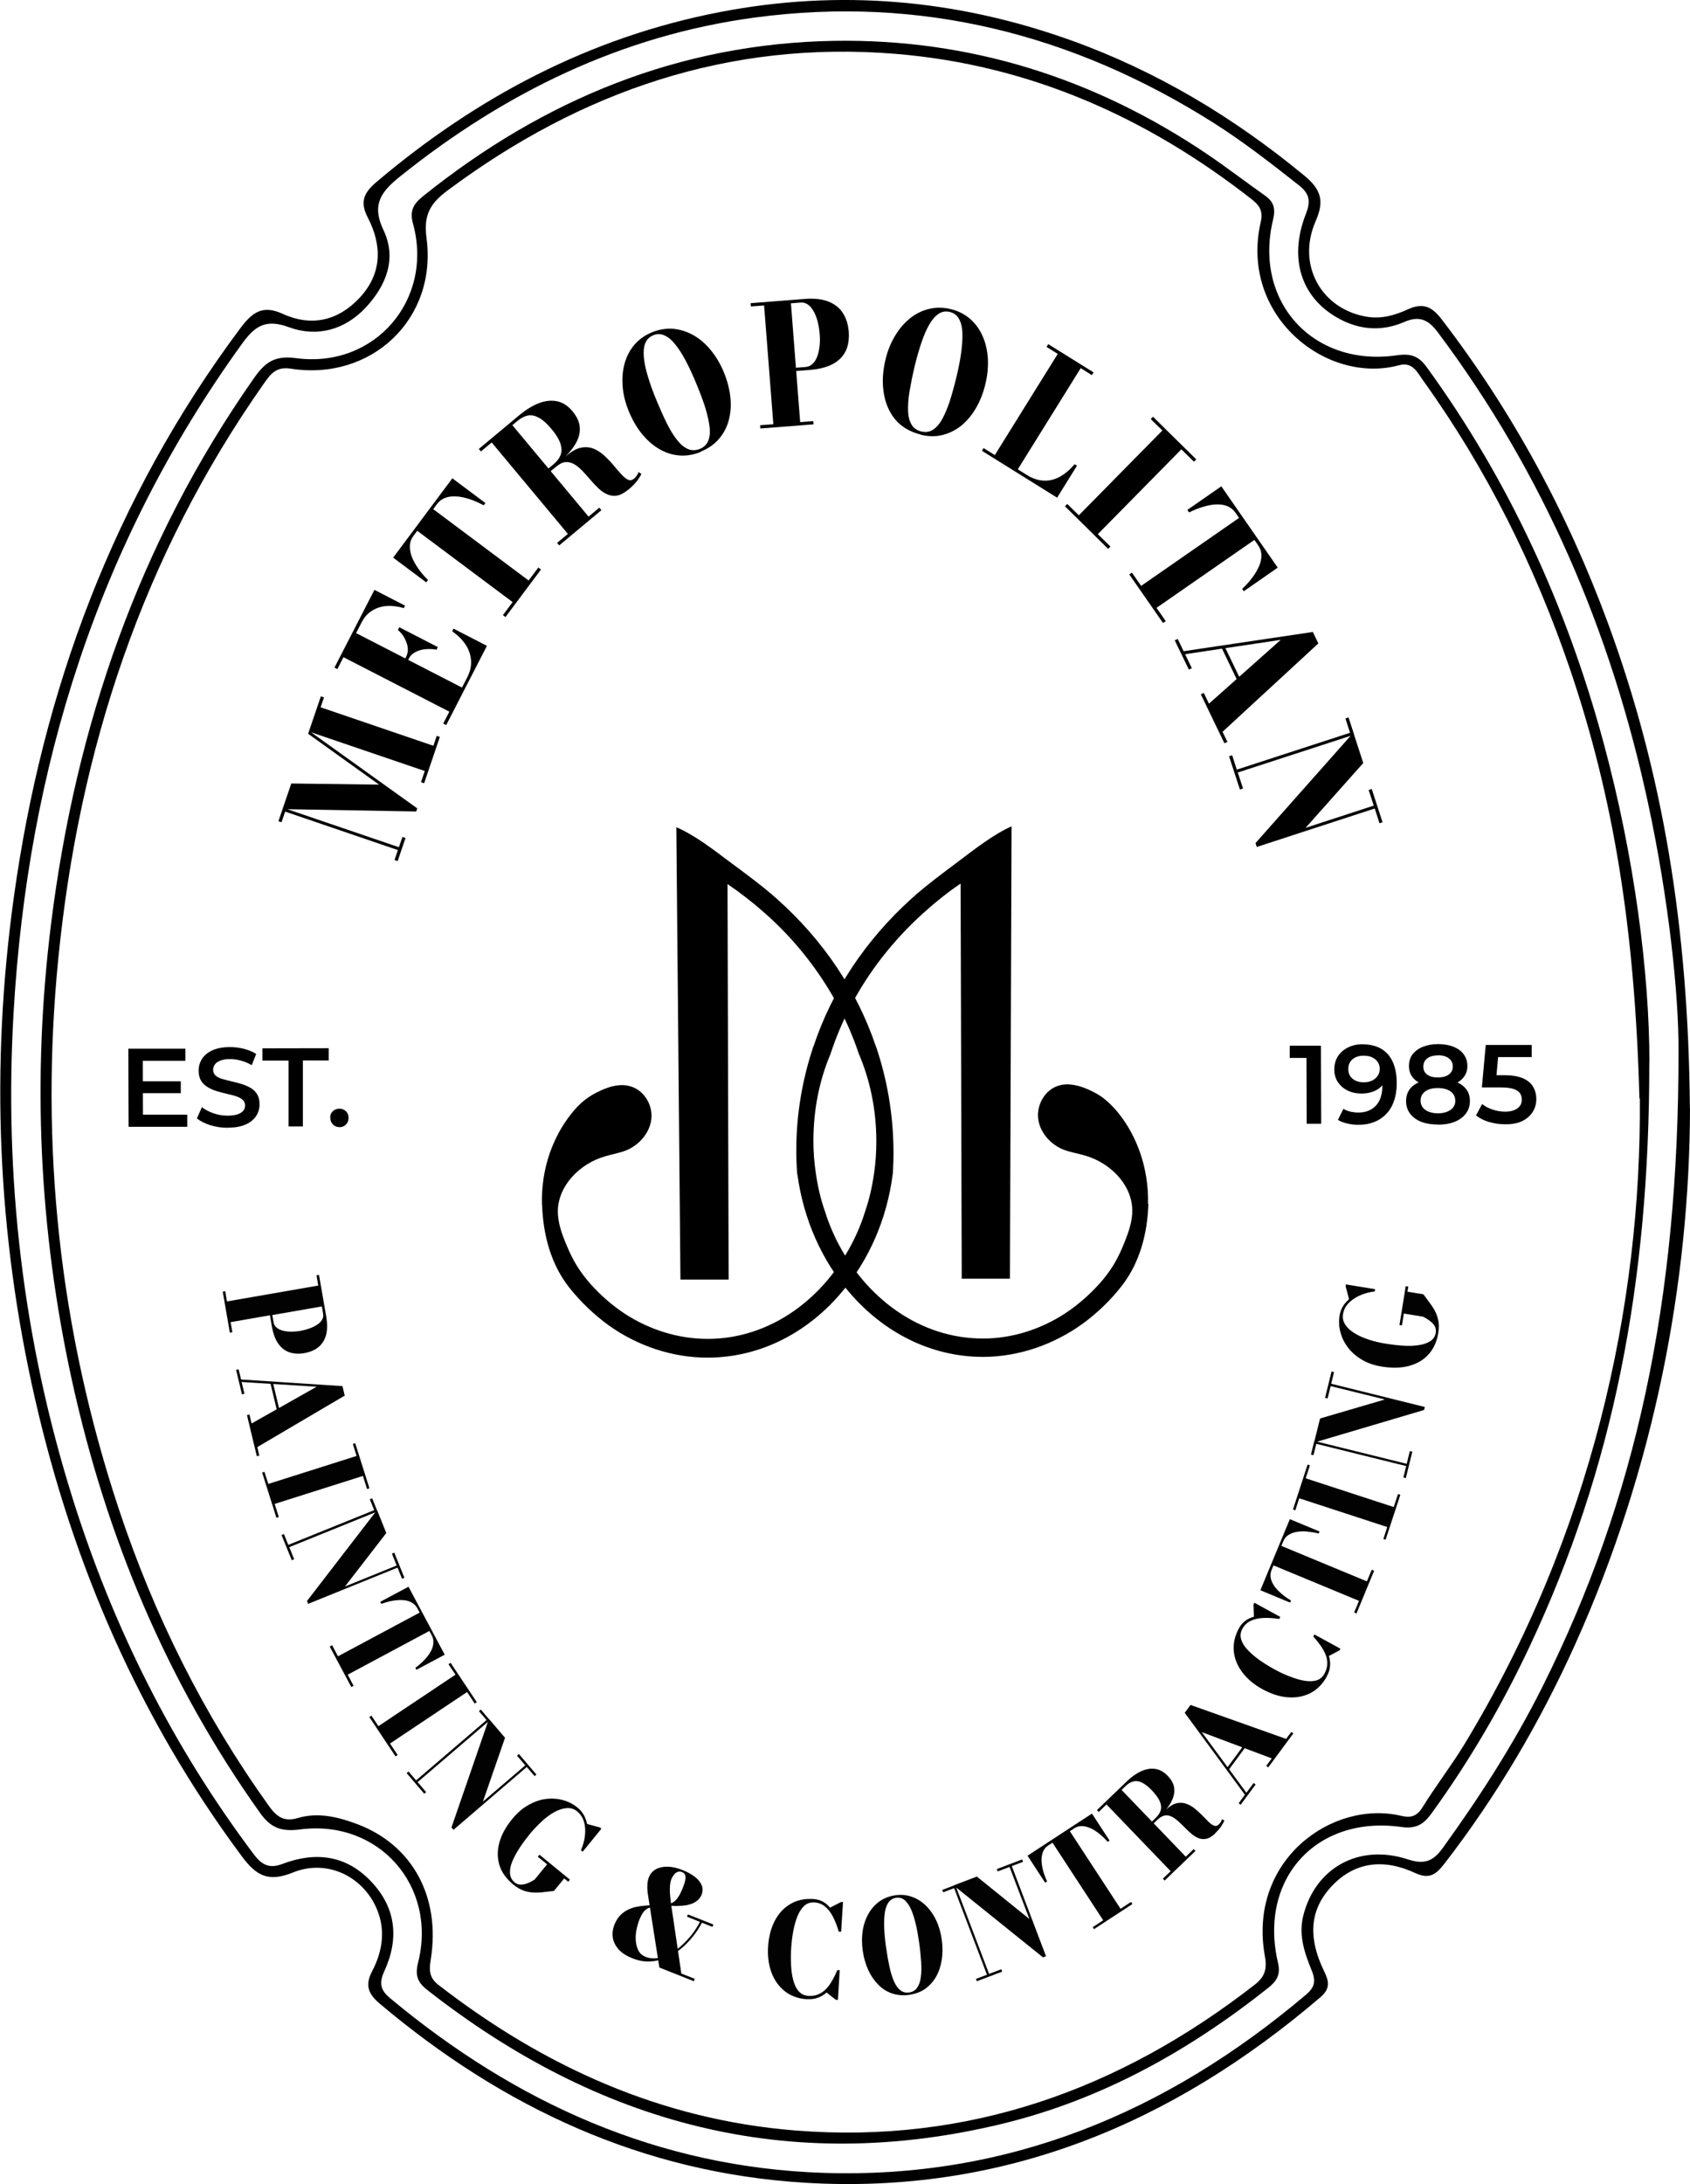 <?xml version="1.0" encoding="UTF-8"?>
<svg id="Layer_2" data-name="Layer 2" xmlns="http://www.w3.org/2000/svg" viewBox="0 0 135.36 174.83">
  <defs>
    <style>
      .cls-1 {
        fill: #000;
        stroke-width: 0px;
      }

      .cls-2 {
        opacity: .99;
      }
    </style>
  </defs>
  <g id="Layer_1-2" data-name="Layer 1">
    <g>
      <g>
        <path class="cls-1" d="M91.98,96.35c-.07,2.37-.69,4.76-2.16,6.62-.89,1.14-1.95,2.15-3.11,3-2.31,1.66-5.09,2.64-7.95,2.65-4.22.01-8.05-1.99-10.79-5.23-2.14-2.51-3.61-5.76-4.1-9.36-.01-.01-.02-.04-.02-.06-.05-.69-.08-1.37-.07-2.07.02-2.79.49-5.5,1.35-8.08,0-.03.01-.04.03-.06,1.48-4.45,4.15-8.49,7.85-11.83,1.23-1.11,2.57-2.08,3.88-3.07,1.14-.86,2.75-2.11,4.13-2.71l-.13,36.21h-3.86s-.09-31.63-.09-31.63c-1.03.7-2.01,1.48-2.94,2.32-1.25,1.12-2.36,2.32-3.36,3.6-1.83,2.36-3.22,4.96-4.12,7.72-.89,2.1-1.37,4.46-1.37,6.96,0,.86.06,1.71.19,2.55.15,1.07.39,2.12.74,3.1.21.69.48,1.36.78,2,.04.07.07.15.1.21,2.35,4.76,6.76,7.97,11.78,7.96,2.34,0,4.63-.74,6.6-2.03,1.01-.67,1.93-1.48,2.75-2.39.88-1,1.41-1.88,1.91-3.12.37-.9.71-1.82.69-2.77-.05-2.06-1.81-3.78-3.8-4.34-.58-.18-1.21-.26-1.78-.5-1.01-.43-1.84-1.38-1.96-2.48-.12-1.09.55-2.27,1.6-2.6.8-.27,1.68-.03,2.45.31.46.21.9.44,1.28.76.43.34.82.76,1.17,1.2.7.89,1.24,1.9,1.63,2.98.48,1.34.71,2.79.67,4.22Z"/>
        <path class="cls-1" d="M43.42,96.48c.08,2.37.71,4.75,2.19,6.61.9,1.13,1.96,2.14,3.12,2.99,2.31,1.65,5.11,2.61,7.97,2.6,4.22-.01,8.04-2.03,10.76-5.29,2.12-2.52,3.58-5.78,4.04-9.39.01-.01.01-.04.01-.06.04-.69.07-1.37.05-2.07-.04-2.79-.52-5.5-1.39-8.08,0-.03-.02-.04-.03-.06-1.5-4.44-4.2-8.47-7.92-11.78-1.24-1.1-2.58-2.07-3.9-3.05-1.14-.86-2.76-2.1-4.15-2.68l.33,36.21h3.86s-.09-31.66-.09-31.66c1.03.7,2.02,1.47,2.96,2.3,1.26,1.11,2.38,2.3,3.38,3.58,1.84,2.35,3.25,4.94,4.17,7.69.9,2.1,1.4,4.45,1.41,6.96,0,.86-.05,1.71-.17,2.55-.15,1.07-.38,2.12-.72,3.1-.21.69-.47,1.36-.77,2-.04.07-.07.15-.1.21-2.33,4.78-6.72,8.01-11.74,8.02-2.34,0-4.64-.72-6.61-1.99-1.02-.67-1.94-1.47-2.76-2.38-.88-1-1.42-1.87-1.93-3.11-.38-.89-.72-1.82-.71-2.77.04-2.06,1.79-3.79,3.77-4.36.58-.18,1.21-.27,1.77-.51,1.01-.44,1.83-1.39,1.95-2.49.12-1.09-.56-2.26-1.62-2.59-.81-.27-1.68-.03-2.44.32-.46.21-.89.45-1.28.76-.43.34-.82.76-1.16,1.21-.7.9-1.23,1.91-1.62,2.99-.47,1.34-.69,2.79-.64,4.22Z"/>
      </g>
      <g>
        <path class="cls-1" d="M104.66,89.96l-.02-5.81.49.54h-1.83s0-.98,0-.98h2.5s.02,6.25.02,6.25h-1.15Z"/>
        <path class="cls-1" d="M109.16,83.6c.57,0,1.05.12,1.46.35.41.24.72.59.93,1.05.21.46.32,1.03.32,1.69,0,.72-.13,1.33-.38,1.83s-.62.87-1.07,1.13c-.46.26-1,.39-1.61.39-.3,0-.6-.03-.89-.1-.29-.06-.54-.16-.76-.29l.44-.89c.17.11.36.18.56.23.2.04.41.07.64.07.58,0,1.05-.18,1.4-.55s.52-.9.52-1.61c0-.12,0-.25-.01-.4,0-.15-.03-.3-.07-.45l.36.38c-.1.24-.25.45-.44.61-.19.17-.41.29-.67.37-.26.09-.54.13-.85.13-.4,0-.77-.08-1.1-.24-.33-.16-.58-.38-.78-.67-.19-.29-.29-.63-.29-1.02s.1-.77.3-1.07c.2-.3.48-.54.82-.7.35-.17.74-.25,1.17-.25ZM109.21,84.51c-.24,0-.45.04-.64.13-.18.09-.33.21-.43.37-.1.16-.15.35-.15.57,0,.32.11.58.34.77.22.19.53.29.91.29.25,0,.47-.05.66-.14.19-.09.34-.22.45-.39.11-.16.16-.35.16-.55s-.05-.37-.15-.53c-.1-.16-.25-.28-.44-.38-.19-.1-.43-.14-.71-.14Z"/>
        <path class="cls-1" d="M115.18,90.02c-.52,0-.97-.07-1.35-.22-.38-.15-.67-.37-.89-.65-.21-.28-.32-.62-.32-1s.1-.7.3-.97c.2-.26.49-.46.87-.6s.83-.21,1.37-.21.99.07,1.37.2.68.34.89.6c.21.26.31.58.31.96s-.1.72-.32,1.01c-.21.28-.51.5-.89.66-.38.15-.83.23-1.35.23ZM115.17,86.98c-.48,0-.9-.06-1.24-.19s-.61-.32-.8-.57-.28-.54-.28-.89c0-.36.09-.67.29-.93s.47-.46.82-.6c.35-.14.76-.22,1.22-.22s.87.07,1.23.21c.35.14.63.34.82.6s.3.57.3.93c0,.34-.09.64-.28.89s-.45.44-.8.57c-.35.13-.77.2-1.26.2ZM115.17,89.12c.43,0,.77-.1,1.02-.28.25-.18.38-.43.37-.74s-.13-.55-.38-.73-.59-.27-1.02-.27-.77.09-1.01.27-.37.42-.37.73.13.56.37.74c.25.18.59.28,1.02.28ZM115.17,86.25c.38,0,.67-.08.88-.24.21-.15.31-.37.31-.64s-.11-.5-.33-.66c-.22-.16-.51-.24-.86-.23s-.64.08-.85.24c-.21.16-.32.38-.32.66s.1.49.31.64c.21.16.49.23.86.23Z"/>
        <path class="cls-1" d="M120.56,90c-.44,0-.86-.06-1.28-.18s-.77-.3-1.06-.53l.49-.91c.23.18.5.33.83.44.33.11.66.17,1.01.17.42,0,.75-.09.98-.26.24-.17.36-.4.36-.7,0-.2-.05-.37-.15-.52-.1-.15-.28-.26-.52-.34s-.59-.12-1.03-.12h-1.5s.31-3.4.31-3.4h3.68s0,.97,0,.97h-3.25s.61-.55.61-.55l-.23,2.55-.61-.55h1.25c.63,0,1.13.08,1.51.24.38.16.66.39.83.68.17.29.26.62.26.99s-.09.7-.27,1c-.18.3-.45.55-.81.74-.36.19-.83.28-1.4.28Z"/>
      </g>
      <g>
        <path class="cls-1" d="M11.47,89.23h3.53s0,.97,0,.97h-4.7s-.02-6.25-.02-6.25h4.57s0,.97,0,.97h-3.41s.01,4.3.01,4.3ZM11.37,86.56h3.11s0,.95,0,.95h-3.11s0-.95,0-.95Z"/>
        <path class="cls-1" d="M18.24,90.28c-.49,0-.96-.07-1.4-.21-.44-.14-.8-.32-1.07-.54l.4-.9c.25.2.56.36.93.49s.75.19,1.14.19c.33,0,.59-.04.8-.11.2-.07.35-.17.45-.29.1-.12.14-.26.14-.42,0-.19-.07-.34-.21-.46-.14-.12-.32-.21-.53-.28s-.46-.13-.72-.19c-.27-.06-.53-.13-.8-.21-.27-.08-.51-.19-.73-.32-.22-.13-.4-.3-.53-.51-.13-.21-.2-.49-.2-.82s.09-.65.27-.94c.18-.28.46-.51.83-.68s.84-.26,1.42-.26c.38,0,.75.05,1.12.14.37.1.69.23.97.41l-.36.9c-.28-.17-.57-.29-.87-.37-.3-.08-.58-.12-.86-.12-.32,0-.57.04-.78.12-.2.08-.35.18-.44.31s-.14.27-.14.43c0,.19.07.34.2.46.13.12.31.21.53.27s.46.13.73.19c.27.06.53.13.8.21.26.08.5.18.73.31s.4.3.53.51c.13.21.2.48.2.81s-.09.64-.27.93c-.18.28-.46.51-.83.68-.38.17-.85.26-1.42.26Z"/>
        <path class="cls-1" d="M23.11,90.18v-5.28s-2.09,0-2.09,0v-.98s5.31-.01,5.31-.01v.98s-2.07,0-2.07,0v5.28s-1.15,0-1.15,0Z"/>
        <path class="cls-1" d="M27.2,90.23c-.21,0-.38-.07-.53-.21-.14-.14-.21-.32-.22-.54s.07-.4.21-.53c.14-.13.32-.2.53-.2.2,0,.37.07.51.2.14.13.22.31.22.53s-.07.4-.21.54c-.14.14-.31.21-.51.21Z"/>
      </g>
      <g>
        <path class="cls-1" d="M22.67,64.66l9.28,3.16.28-.82.25.08-.63,1.85-.25-.09.27-.79-9.03-3.08-.29.85-.25-.08.37-1.08ZM33.34,64.96l-10.71-.19.7-2.05,7.03.09-5.68-4.07.08-.23,8.66,6.2-.09.25ZM25.7,55.74l.25.09-.27.79,9.03,3.08.27-.79.25.08-1.26,3.71-.25-.09.3-.89-9.28-3.16.96-2.82Z"/>
        <path class="cls-1" d="M35.73,58.04l-.23-.12.49-.95-8.48-4.36-.49.95-.23-.12,3.2-6.22,2.45,1.26-.1.2c-.46-.14-.92-.2-1.35-.17-.44.03-.83.15-1.18.37-.35.21-.63.53-.84.93l-.45.87,8.48,4.36.4-.77c.25-.48.36-.94.33-1.38s-.16-.86-.42-1.26c-.26-.4-.62-.76-1.09-1.1l.1-.21,2.68,1.38-3.25,6.32ZM34.96,52.01c-.31-.06-.61-.07-.9-.04-.3.03-.56.11-.79.23-.23.12-.4.28-.5.48l-.23.45-.23-.12.23-.46c.1-.2.14-.42.12-.67-.02-.25-.11-.5-.24-.76s-.32-.49-.55-.7l.11-.21,3.09,1.59-.11.21Z"/>
        <path class="cls-1" d="M40.49,49.4l-.21-.16.78-1.04-7.64-5.71-.3.4c-.18.24-.28.5-.29.78s.03.58.15.89.29.62.51.94c.22.32.49.63.79.93l-.14.19-2.65-1.98,4.74-6.35,2.65,1.98-.14.18c-.38-.2-.75-.37-1.12-.49-.37-.12-.72-.2-1.05-.22s-.63.01-.9.11c-.27.1-.49.26-.67.5l-.3.41,7.64,5.71.78-1.04.21.16-2.84,3.8Z"/>
        <path class="cls-1" d="M43.14,38.36l-.1-.12,1.29-1.07c.29-.24.48-.5.58-.77.1-.28.08-.58-.03-.92-.12-.33-.35-.72-.71-1.14-.35-.42-.68-.72-.99-.89s-.6-.24-.88-.19-.57.2-.86.44l-2.92,2.44-.17-.2,3.25-2.71c.52-.43,1.04-.75,1.55-.95s1-.25,1.46-.16.88.36,1.25.81c.37.45.57.9.58,1.35.02.45-.12.91-.42,1.37-.29.46-.71.92-1.27,1.38l-1.62,1.35ZM45.56,42.83l-6.27-7.52,1.66-1.38,6.27,7.52-1.65,1.38ZM50.33,39.19c-.33.27-.63.44-.91.48-.28.05-.54.01-.79-.1-.25-.11-.48-.27-.7-.48-.22-.21-.44-.44-.65-.69-.21-.25-.42-.48-.63-.7-.21-.22-.42-.4-.64-.53-.22-.13-.45-.19-.69-.18-.24.01-.5.14-.78.37l-1.31,1.09-.09-.11,2.28-1.9c.41-.34.79-.55,1.15-.61.35-.06.68-.03.98.09.3.12.58.31.84.54.26.24.5.49.72.75s.42.51.62.72c.19.22.38.37.55.46s.33.06.5-.07c.1-.08.17-.17.23-.26.06-.09.11-.18.14-.27l.22.15c-.04.1-.14.27-.31.51-.17.23-.41.48-.71.73ZM44.79,43.66l-.17-.2,3.38-2.82.17.2-3.38,2.82Z"/>
        <path class="cls-1" d="M56.14,36.17c-.59.24-1.17.34-1.74.29-.57-.05-1.1-.22-1.61-.52s-.96-.7-1.38-1.21c-.41-.51-.76-1.11-1.04-1.79-.28-.68-.45-1.35-.5-2.01s0-1.27.16-1.84c.16-.57.42-1.07.79-1.5.37-.43.84-.76,1.4-.99.57-.23,1.13-.32,1.69-.28.56.05,1.1.22,1.62.51.52.29.98.69,1.4,1.2.42.51.77,1.1,1.05,1.78s.45,1.35.52,2,.02,1.26-.13,1.83c-.15.57-.42,1.07-.79,1.5-.37.43-.85.77-1.45,1.01ZM56.05,35.94c.33-.14.56-.36.68-.66s.16-.68.1-1.13-.17-.96-.35-1.54-.42-1.2-.7-1.88c-.28-.68-.56-1.29-.84-1.82s-.56-.98-.85-1.33c-.28-.36-.57-.6-.87-.73s-.6-.14-.9-.01c-.3.12-.52.34-.64.64-.12.3-.15.68-.11,1.13s.15.97.33,1.55c.17.58.4,1.21.68,1.88.28.68.55,1.29.82,1.83.27.54.54.99.82,1.34.28.36.57.6.87.73.3.13.61.13.95,0Z"/>
        <path class="cls-1" d="M64.44,23.93c.77-.06,1.4.01,1.91.21.51.2.89.5,1.16.92s.42.91.47,1.49c.04.58-.03,1.09-.23,1.52s-.54.79-1.01,1.05-1.09.43-1.86.49l-1.11.09.32,4.09,1.05-.08.02.26-4.26.33-.02-.26,1.06-.08-.74-9.51-1.06.08-.02-.26,4.33-.34ZM63.74,29.44l.77-.06c.24-.02.44-.11.6-.28.16-.16.28-.37.37-.63.09-.26.14-.54.17-.84.03-.3.03-.6,0-.9-.02-.3-.07-.6-.14-.9-.07-.3-.17-.58-.3-.83-.13-.25-.28-.45-.46-.59-.18-.14-.39-.21-.63-.19l-.77.06.4,5.16Z"/>
        <path class="cls-1" d="M73.73,34.78c-.62-.15-1.15-.41-1.59-.77s-.77-.82-1.01-1.36c-.24-.54-.37-1.13-.41-1.79-.04-.65.03-1.34.2-2.06.17-.72.43-1.36.77-1.92.34-.57.74-1.03,1.2-1.4.46-.37.97-.62,1.52-.75.55-.13,1.12-.13,1.72.01.6.14,1.11.4,1.54.76.43.37.77.82,1.01,1.36.25.54.39,1.14.44,1.8.04.66-.02,1.34-.19,2.06-.17.72-.42,1.36-.75,1.93-.33.57-.72,1.04-1.17,1.41-.46.37-.96.62-1.51.76s-1.14.13-1.76-.02ZM73.79,34.54c.35.08.66.04.94-.14.27-.18.52-.46.74-.86s.42-.88.61-1.45c.18-.57.36-1.22.53-1.93s.3-1.37.38-1.97.11-1.12.09-1.58-.12-.82-.28-1.1c-.16-.28-.4-.46-.73-.54-.32-.08-.62-.03-.89.15-.27.18-.52.46-.75.86s-.44.88-.63,1.45c-.19.57-.38,1.21-.55,1.93s-.3,1.37-.4,1.96-.13,1.12-.12,1.57c.02.45.11.82.28,1.1.17.28.42.46.77.55Z"/>
        <path class="cls-1" d="M78.64,36.09l.14-.22.9.56,5.04-8.1-.9-.56.14-.22,3.63,2.26-.14.22-.89-.56-5.04,8.1.72.45c.35.22.7.36,1.04.42.34.06.67.05.99-.03s.63-.23.93-.44c.3-.21.59-.48.87-.81l.19.12-1.59,2.56-6.02-3.75Z"/>
        <path class="cls-1" d="M85.3,40.53l.18-.19.93.91,6.69-6.79-.93-.91.18-.19,3.46,3.41-.18.19-1.01-.99-6.69,6.79,1.01.99-.18.19-3.46-3.41Z"/>
        <path class="cls-1" d="M90.44,45.99l.22-.15.74,1.06,7.84-5.44-.28-.41c-.17-.24-.39-.42-.65-.53-.26-.11-.56-.15-.89-.14-.33.01-.68.08-1.05.19-.37.11-.75.26-1.13.45l-.14-.2,2.72-1.89,4.52,6.51-2.72,1.89-.13-.19c.31-.29.59-.6.82-.91s.41-.62.54-.92c.13-.3.19-.6.18-.88,0-.28-.1-.55-.27-.79l-.29-.42-7.84,5.44.74,1.06-.22.15-2.71-3.9Z"/>
        <path class="cls-1" d="M105.6,51.5l-7.68,7.08.39.81-.24.11-1.89-3.92.24-.11.41.86,5.75-5.11-7.66,1.15.54,1.12-.24.11-1.13-2.34.24-.11.47.98,10.35-1.54.44.91ZM97.83,51.83l.24-.11,1.53,3.18-.24.11-1.53-3.18Z"/>
        <path class="cls-1" d="M108.46,58.81l-9.32,3.03.42,1.28-.25.08-.87-2.66.25-.08.37,1.15,9.07-2.95-.37-1.15.25-.08.45,1.38ZM110.74,65.82l-.25.08-.38-1.18-9.45,3.08-.1-.31,7.84-8.84.79,2.43-4.62,5.19,5.46-1.78-.41-1.25.25-.08.86,2.65Z"/>
      </g>
      <path class="cls-1" d="M135.36,88.71c-.03,13.84-2.82,28.77-9.21,42.95-2.81,6.22-6.25,12.08-10.43,17.49-.65.84-1.18,1.34-2.36.79-2.47-1.15-4.86-.97-6.78,1.14-1.83,2.01-1.68,4.28-.58,6.6.36.76.68,1.41-.23,2.19-11.9,10.17-25.45,15.82-41.3,14.86-12.99-.79-24.2-6.02-34.06-14.34-.9-.76-1.2-1.46-.61-2.58.87-1.66,1.12-3.43.29-5.2-1.18-2.5-3.99-3.79-6.64-2.71-1.96.79-2.92.27-4.11-1.34-8.18-11.01-13.5-23.27-16.54-36.6-3.03-13.27-3.56-26.65-1.7-40.08,2.3-16.64,8-32,18.13-45.58.98-1.31,1.8-1.92,3.43-1.17,2.31,1.05,4.45.53,6.15-1.3,1.79-1.92,1.81-4.17.65-6.41-.64-1.23-.35-1.96.68-2.84C38.18,7.77,47.24,2.98,57.64.97c9.56-1.85,18.94-1.03,28.09,2.24,6.9,2.47,13.08,6.18,18.73,10.84,1.38,1.14,1.62,2.05.91,3.67-1.53,3.51.48,7.05,4.13,7.64,1.18.19,2.27-.14,3.27-.6,1.21-.55,1.91-.22,2.69.79,5.7,7.42,10.09,15.55,13.32,24.31,4.42,11.99,6.45,24.42,6.57,38.84ZM134.44,84.16c.03-4.51-.79-12.2-2.43-19.82-2.96-13.77-8.37-26.43-16.85-37.74-.76-1.02-1.49-1.35-2.7-.82-1.62.7-3.29.67-4.9-.11-3.25-1.58-4.43-4.83-2.96-8.56.41-1.05.26-1.63-.58-2.29-2.21-1.74-4.43-3.47-6.81-4.98C85.96,2.73,73.74-.37,60.49,1.4c-10.69,1.43-20.05,6-28.44,12.72-1.54,1.23-2.3,2.27-1.34,4.29,1.09,2.29.23,4.43-1.4,6.19-1.69,1.82-3.93,2.42-6.18,1.59-1.85-.68-2.72-.09-3.74,1.32C7.84,43.49,2.22,61.52,1.09,81.03c-.77,13.26.75,26.28,4.75,38.99,3.24,10.29,7.99,19.78,14.48,28.41.61.81,1.21,1.19,2.27.79,2.64-1.01,5.11-.74,7.13,1.39,2.02,2.12,2.25,4.6,1.06,7.19-.43.94-.32,1.51.47,2.16,10.07,8.39,21.49,13.54,34.7,13.98,14.77.49,27.49-4.82,38.65-14.26.65-.55.82-1.04.48-1.89-.57-1.4-1.09-2.83-.7-4.42.95-3.83,4.44-5.81,8.37-4.53,1.31.43,2.03.18,2.81-.91,2.97-4.11,5.71-8.36,7.98-12.9,7.49-14.97,10.92-30.88,10.9-50.87Z"/>
      <path class="cls-1" d="M132.1,85.03c.02,17.87-2.97,32.69-9.56,46.72-2.2,4.69-4.8,9.16-7.85,13.37-.63.88-1.22,1.31-2.47,1.13-6.81-.95-11.43,4.18-9.86,10.87.23.97-.12,1.48-.77,2-6.37,5.06-13.36,8.96-21.31,10.89-17.14,4.15-32.37.02-46.07-10.72-.78-.61-.97-1.18-.73-2.15,1.57-6.15-3.14-11.52-9.46-10.69-1.48.19-2.33-.11-3.21-1.35-7.45-10.47-12.29-22.05-15.04-34.56-2.66-12.1-3.21-24.32-1.68-36.59,1.97-15.81,7.02-30.51,16.23-43.65.88-1.25,1.62-1.87,3.39-1.63,6.3.85,11.04-4.68,9.37-10.76-.3-1.09.07-1.62.86-2.25,9.61-7.7,20.49-12.18,32.86-12.39,10.87-.18,20.86,2.98,29.89,9.07,1.58,1.07,3.1,2.24,4.66,3.34.69.49.82,1.05.62,1.89-1.6,6.57,3.2,11.85,9.92,10.87,1.11-.16,1.74.06,2.39.96,6.62,9.12,11.21,19.18,14.15,30.03,2.49,9.18,3.68,18.52,3.68,25.62ZM131.31,87.93c-.37-13.68-2.1-24.19-5.57-34.39-2.81-8.24-6.65-15.97-11.74-23.06-.48-.66-.84-1.54-1.95-1.24-5.81,1.57-12.8-3.96-11.07-11.48.18-.78-.04-1.26-.64-1.74-8.43-6.62-17.88-10.83-28.62-11.71-13.34-1.09-25.16,2.98-35.81,10.89-1.38,1.02-2.01,1.92-1.75,3.84.88,6.5-4.42,11.49-10.89,10.47-1.17-.18-1.61.45-2.14,1.2-9.72,13.82-14.8,29.32-16.46,46.01-1.49,15.03.09,29.77,4.86,44.12,2.82,8.48,6.77,16.41,11.98,23.69.62.87,1.2,1.35,2.36,1,1.63-.48,3.26-.07,4.79.51,4.39,1.68,6.62,5.81,5.85,10.76-.13.83-.19,1.47.59,2.08,8.46,6.56,17.89,10.82,28.64,11.67,13.78,1.09,25.92-3.25,36.74-11.66.82-.64,1.02-1.25.83-2.29-1.39-7.68,5.39-12.55,10.92-11.24.72.17,1.23.07,1.69-.66,1.06-1.72,2.31-3.33,3.36-5.05,10.2-16.8,14.2-35.19,14.06-51.72Z"/>
      <g class="cls-2">
        <g>
          <path class="cls-1" d="M26.13,105.4c.1.59.09,1.09-.02,1.49-.12.41-.33.73-.62.96-.3.24-.67.39-1.12.47s-.84.05-1.2-.07c-.35-.12-.65-.36-.89-.7s-.41-.81-.51-1.4l-.15-.86-3.15.55.14.81-.2.03-.57-3.28.2-.04.14.82,7.31-1.27-.14-.82.2-.03.58,3.33ZM21.81,105.26l.1.59c.03.18.12.33.26.44s.31.19.52.24c.21.05.43.07.66.07.24,0,.47-.02.7-.06.23-.04.46-.1.69-.18.23-.08.43-.17.62-.29s.33-.25.42-.4c.1-.15.13-.32.1-.5l-.1-.59-3.96.69Z"/>
          <path class="cls-1" d="M27.61,111.72l-7,4.12.16.68-.2.05-.79-3.29.2-.05.17.72,5.21-2.94-6.01-.38.23.94-.2.05-.47-1.96.2-.05.2.82,8.12.53.18.76ZM21.65,110.69l.2-.05.64,2.67-.2.05-.64-2.67Z"/>
          <path class="cls-1" d="M20.99,117.88l.19-.06.31.97,7.07-2.24-.3-.96.19-.06,1.14,3.61-.19.06-.33-1.05-7.07,2.24.33,1.05-.19.06-1.14-3.61Z"/>
          <path class="cls-1" d="M30.24,120.99l-7.07,2.86.39.97-.19.08-.82-2.02.19-.08.35.87,6.88-2.78-.35-.87.19-.08.42,1.05ZM32.39,126.3l-.19.08-.36-.89-7.16,2.9-.09-.23,5.61-7.28.74,1.84-3.31,4.28,4.14-1.68-.38-.95.19-.08.81,2.01Z"/>
          <path class="cls-1" d="M26.42,131.8l.18-.1.47.89,6.54-3.5-.18-.34c-.11-.2-.26-.36-.46-.47s-.42-.17-.68-.19c-.26-.02-.53,0-.83.05-.3.05-.6.14-.92.25l-.09-.16,2.27-1.21,2.9,5.44-2.27,1.21-.08-.16c.27-.2.51-.41.72-.63s.38-.44.5-.66c.13-.22.2-.45.22-.67s-.02-.43-.13-.64l-.19-.35-6.54,3.5.47.89-.18.1-1.74-3.26Z"/>
          <path class="cls-1" d="M29.58,137.45l.17-.11.56.84,6.17-4.12-.56-.84.17-.11,2.1,3.15-.17.11-.61-.92-6.17,4.12.61.92-.17.11-2.1-3.15Z"/>
          <path class="cls-1" d="M39.24,137.7l-5.79,4.96.68.8-.15.13-1.41-1.65.15-.13.61.71,5.64-4.83-.61-.71.15-.13.73.86ZM42.97,142.05l-.15.13-.63-.73-5.87,5.03-.16-.19,3-8.69,1.29,1.51-1.77,5.11,3.39-2.9-.66-.78.15-.13,1.41,1.65Z"/>
          <path class="cls-1" d="M43.22,148.48l2.43,1.99-.14.16-.32-.26-.82,1c-.26.03-.52.06-.79.09-.26.04-.53.05-.8.04-.27,0-.55-.06-.83-.15-.28-.1-.56-.26-.85-.5-.54-.45-.91-.95-1.09-1.52-.18-.57-.19-1.17-.02-1.81.17-.64.52-1.28,1.04-1.91.39-.48.82-.85,1.28-1.11.46-.26.93-.43,1.4-.49.48-.06.94-.03,1.38.09.44.12.85.33,1.2.63.19.15.34.34.47.56.12.22.21.46.26.72l1.03.28.12.1-1.5,1.84-.14-.12c.11-.25.2-.51.26-.8.06-.28.09-.57.08-.86s-.06-.55-.16-.8c-.1-.25-.26-.46-.47-.64-.24-.2-.52-.29-.83-.27s-.63.12-.97.3c-.34.18-.68.43-1.01.73s-.65.64-.96,1c-.3.37-.58.74-.83,1.12-.25.38-.45.75-.6,1.1s-.21.68-.19.97c.02.29.14.54.37.73.12.09.24.15.38.17.14.02.28,0,.42-.03.15-.04.29-.09.43-.16.14-.07.27-.14.38-.22l.99-1.21-.75-.61.14-.16Z"/>
          <path class="cls-1" d="M50.63,156.75c-.48-.19-.85-.43-1.1-.72-.25-.29-.4-.6-.45-.94-.05-.34,0-.68.13-1.02.13-.31.29-.57.49-.77.2-.2.42-.35.65-.45.23-.11.46-.18.69-.22.23-.04.43-.07.61-.08.18-.01.32-.02.42-.03l.02.18c-.11.02-.21.06-.31.13-.1.07-.2.17-.29.3-.09.13-.18.31-.27.52-.11.28-.19.57-.25.87-.06.31-.07.6-.04.89s.1.54.22.76.31.38.56.48c.27.11.56.14.87.11.31-.04.63-.14.96-.3.33-.16.65-.37.96-.64s.61-.58.89-.93c.28-.35.52-.74.74-1.17l.16.07c-.21.41-.46.81-.76,1.19-.3.38-.63.72-.99,1.02-.37.3-.76.54-1.18.72-.42.18-.86.28-1.32.3-.46.02-.93-.07-1.42-.27ZM52.81,157.5l-.92-5.87c-.04-.23-.05-.47-.04-.72.01-.25.05-.46.12-.63.12-.29.31-.51.57-.65.26-.14.58-.21.95-.2.37.01.77.1,1.2.28.41.16.74.35,1,.56.26.21.43.43.52.67.09.23.08.47,0,.7-.08.21-.21.38-.37.51s-.35.23-.57.29c-.22.07-.46.11-.72.12-.26.02-.53.02-.81,0l-.04-.18c.08-.03.16-.07.26-.13.1-.06.21-.18.34-.36.13-.18.27-.46.42-.85.07-.18.13-.36.16-.52s.03-.3,0-.41c-.04-.11-.12-.2-.26-.25-.12-.05-.24-.05-.35-.01-.11.04-.21.12-.29.22-.08.11-.15.22-.21.36-.08.2-.12.48-.12.83,0,.35.04.71.09,1.1l.83,5.62,1.08.43-.08.19-2.74-1.09ZM55.02,153.44l.08-.19,2.04.81-.08.19-2.04-.82Z"/>
          <path class="cls-1" d="M64.65,160.04c-.71-.04-1.31-.26-1.79-.64-.48-.38-.84-.88-1.07-1.5s-.32-1.32-.27-2.09c.05-.77.23-1.45.53-2.04.31-.59.72-1.04,1.25-1.35.52-.31,1.14-.45,1.85-.4.27.02.52.08.74.2.22.12.42.28.59.49l.88-.45h.16s-.15,2.38-.15,2.38h-.19c-.13-.47-.29-.86-.47-1.21s-.39-.62-.63-.81c-.24-.2-.53-.31-.85-.33-.31-.02-.58.07-.8.26-.22.2-.4.47-.55.82-.14.35-.25.75-.34,1.19-.08.44-.14.9-.17,1.37-.03.47-.03.93-.01,1.38.02.45.08.86.18,1.22.1.37.24.66.44.88.2.22.45.34.76.36.3.02.56-.02.8-.12.23-.1.44-.24.62-.43.18-.19.35-.41.49-.67.15-.26.29-.54.42-.84h.19s-.15,2.38-.15,2.38h-.16s-.75-.59-.75-.59c-.2.19-.44.33-.7.42-.26.1-.54.13-.86.11Z"/>
          <path class="cls-1" d="M72.83,159.69c-.49.07-.95.03-1.37-.11-.42-.14-.79-.37-1.11-.7-.32-.32-.59-.71-.81-1.18-.21-.46-.36-.98-.44-1.55-.08-.57-.08-1.1,0-1.61s.24-.96.47-1.36c.23-.4.52-.72.88-.98.36-.25.78-.41,1.25-.48.47-.07.91-.03,1.33.12.42.14.79.38,1.12.7.33.32.61.71.83,1.18.22.46.37.98.45,1.55s.08,1.1,0,1.61-.23.96-.45,1.35-.52.72-.88.98c-.36.25-.79.41-1.28.48ZM72.81,159.5c.28-.04.49-.16.64-.37.15-.21.25-.48.3-.83.05-.35.06-.76.03-1.23-.03-.47-.08-.99-.16-1.55-.08-.56-.17-1.08-.28-1.53-.11-.46-.24-.85-.38-1.17-.15-.32-.32-.56-.51-.72-.2-.16-.42-.22-.68-.18-.25.04-.45.16-.6.36-.15.21-.25.48-.3.83-.05.35-.07.76-.05,1.23.02.47.07.99.15,1.55.08.56.17,1.08.27,1.54s.22.85.36,1.17c.14.32.31.56.51.72.2.16.44.21.72.18Z"/>
          <path class="cls-1" d="M76.51,150.88l2.71,7.13.98-.37.07.19-2.03.77-.07-.19.88-.33-2.63-6.93-.88.33-.07-.19,1.05-.4ZM81.87,148.85l.07.19-.9.34,2.74,7.22-.24.09-7.16-5.76,1.86-.71,4.21,3.4-1.59-4.17-.95.36-.07-.19,2.03-.77Z"/>
          <path class="cls-1" d="M87.63,154.44l-.11-.17.84-.55-4.06-6.21-.33.21c-.19.13-.34.29-.42.49s-.13.43-.13.69c0,.26.05.53.12.82s.19.59.33.89l-.16.1-1.41-2.16,5.16-3.37,1.41,2.16-.15.1c-.22-.25-.45-.47-.69-.66s-.47-.34-.71-.44-.46-.16-.68-.16-.43.06-.62.19l-.33.22,4.06,6.21.84-.55.11.17-3.09,2.02Z"/>
          <path class="cls-1" d="M91.71,146.53l-.09-.09.94-.91c.21-.2.35-.41.41-.63s.03-.45-.08-.71c-.11-.25-.32-.53-.61-.85-.3-.31-.57-.52-.81-.64-.25-.12-.48-.15-.7-.09-.22.05-.43.18-.64.39l-2.13,2.05-.14-.15,2.37-2.28c.38-.37.76-.64,1.15-.82s.76-.25,1.13-.2.7.23,1.02.56c.31.33.49.66.52,1.01.04.35-.05.71-.25,1.09s-.5.75-.91,1.14l-1.18,1.14ZM93.83,149.86l-5.28-5.49,1.21-1.16,5.28,5.49-1.21,1.16ZM97.33,146.77c-.24.23-.47.37-.68.42-.21.05-.42.04-.62-.03-.2-.07-.39-.19-.57-.34-.18-.15-.36-.31-.54-.5-.18-.18-.35-.35-.53-.51-.18-.16-.35-.29-.53-.38-.18-.09-.36-.13-.55-.1-.19.03-.38.13-.59.33l-.96.92-.08-.08,1.67-1.6c.3-.29.59-.47.86-.54.27-.07.53-.06.77.02.24.08.47.21.68.37.21.17.41.35.6.54s.36.37.52.53c.16.16.31.27.45.32.14.06.26.03.38-.08.07-.07.13-.14.17-.21.04-.07.07-.15.1-.22l.18.1c-.02.08-.09.22-.21.41s-.29.39-.51.6ZM93.28,150.54l-.14-.15,2.47-2.37.14.15-2.47,2.37Z"/>
          <path class="cls-1" d="M95.35,136.48l7.66,2.72.42-.56.16.12-2.01,2.72-.16-.12.44-.6-5.6-2.1,3.57,4.85.58-.78.16.12-1.2,1.62-.16-.12.5-.68-4.82-6.56.47-.63ZM98.39,141.71l-.16-.12,1.63-2.21.16.12-1.63,2.21Z"/>
          <path class="cls-1" d="M106.28,134.19c-.34.62-.79,1.07-1.33,1.35-.55.27-1.15.38-1.81.33-.66-.05-1.33-.27-2.01-.64-.68-.37-1.22-.82-1.62-1.35-.4-.53-.63-1.09-.69-1.7-.06-.61.08-1.23.42-1.85.13-.24.3-.43.5-.58.2-.15.43-.26.69-.33l-.03-.98.07-.14,2.08,1.14-.09.16c-.47-.07-.9-.1-1.28-.08s-.72.09-1.01.23-.5.35-.66.63c-.15.28-.19.56-.1.84.08.29.25.57.51.84.26.28.57.55.93.81.37.26.76.5,1.17.73.41.23.83.43,1.25.59s.81.29,1.18.35.7.06.98-.02c.28-.08.5-.26.65-.54.14-.26.22-.52.23-.77,0-.25-.03-.5-.13-.74s-.23-.49-.4-.73c-.17-.24-.37-.49-.59-.74l.09-.16,2.08,1.14-.08.14-.84.44c.08.26.11.53.09.81-.02.28-.11.55-.26.82Z"/>
          <path class="cls-1" d="M108.65,129.16l-.19-.08.39-.93-6.85-2.84-.15.36c-.09.21-.11.43-.07.65.04.22.14.43.28.64s.34.41.57.61c.23.2.49.38.77.55l-.07.17-2.38-.99,2.36-5.69,2.38.99-.07.16c-.32-.08-.64-.13-.94-.16s-.58-.01-.83.03c-.25.04-.47.13-.66.25s-.32.29-.41.51l-.15.36,6.85,2.84.39-.93.19.08-1.41,3.41Z"/>
          <path class="cls-1" d="M110.99,123.26l-.19-.06.31-.96-7.05-2.3-.31.96-.19-.06,1.17-3.6.19.06-.34,1.04,7.05,2.3.34-1.04.19.06-1.18,3.59Z"/>
          <path class="cls-1" d="M105.27,115.35l7.4,1.83.25-1.02.2.05-.52,2.11-.2-.05.23-.91-7.2-1.78-.23.91-.2-.05.27-1.09ZM106.65,109.79l.2.05-.23.93,7.5,1.86-.06.24-8.81,2.61.48-1.93,5.19-1.52-4.34-1.07-.25.99-.2-.05.52-2.11Z"/>
          <path class="cls-1" d="M112.09,106.07l.5-3.11.21.03-.07.41,1.28.21c.15.21.31.43.47.64.16.21.31.43.44.67.13.24.22.5.28.79.06.29.06.62,0,.99-.11.69-.37,1.26-.77,1.71-.4.45-.92.75-1.56.93-.64.17-1.36.19-2.18.06-.61-.1-1.15-.28-1.6-.55-.46-.27-.83-.59-1.12-.97-.29-.38-.49-.79-.61-1.24-.12-.45-.14-.9-.06-1.36.04-.24.12-.47.25-.69s.3-.41.5-.59l-.27-1.03.02-.15,2.34.38-.03.18c-.27.03-.54.09-.82.18s-.54.21-.78.36c-.24.15-.45.33-.62.54-.17.21-.27.45-.32.73-.05.31.01.6.18.85.17.26.42.49.75.69.33.2.71.37,1.14.51.43.14.88.25,1.35.32.47.08.93.13,1.38.16.46.03.87.02,1.25-.04.38-.05.69-.16.94-.32s.39-.39.44-.69c.02-.15,0-.29-.04-.41-.05-.13-.13-.25-.24-.35-.11-.11-.22-.2-.36-.29-.13-.08-.26-.16-.38-.22l-1.54-.25-.15.95-.21-.03Z"/>
        </g>
      </g>
    </g>
  </g>
</svg>